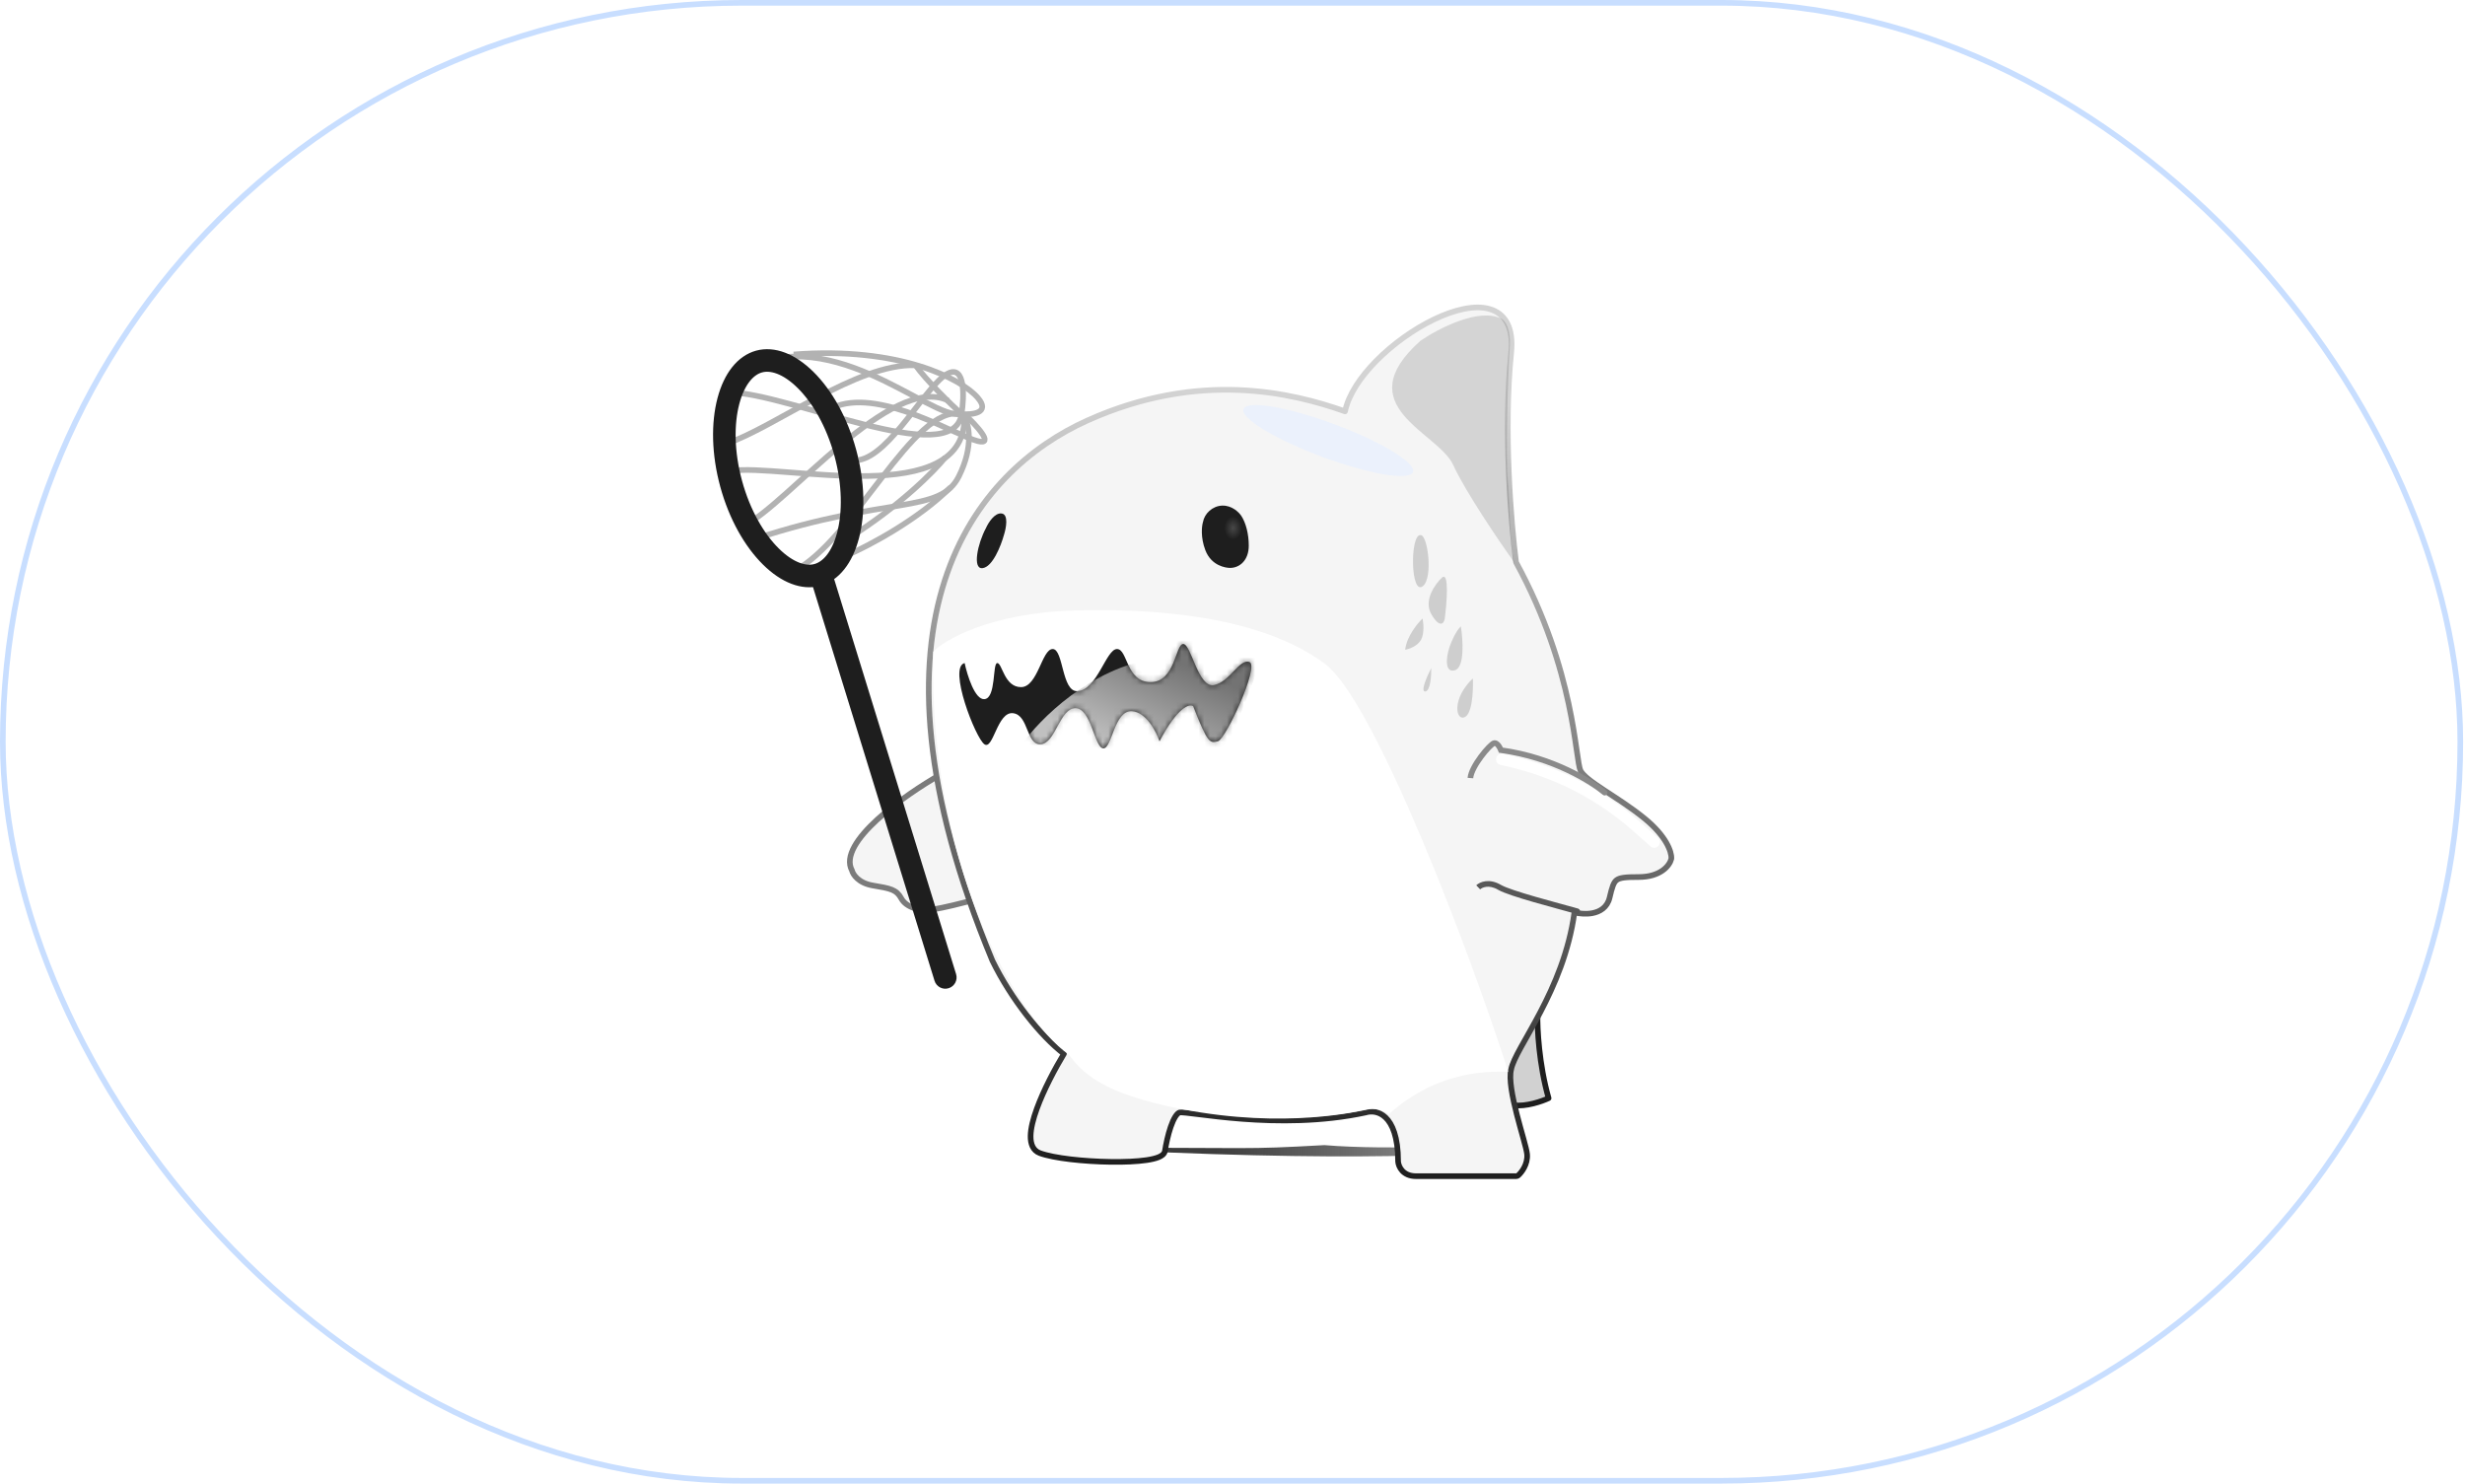 <?xml version="1.0" encoding="UTF-8"?> <svg xmlns="http://www.w3.org/2000/svg" width="437" height="263" viewBox="0 0 437 263" fill="none"><rect x="0.5" y="0.5" width="435.667" height="262" rx="131" fill="white" stroke="#C8DEFF"></rect><g filter="url(#filter0_f_1910_3443)"><path d="M265.333 203.444C265.333 204.628 239.447 206.256 189.333 203.444C224.124 203.444 219.901 203.824 234.8 203C246.496 203.994 265.333 202.81 265.333 203.444Z" fill="url(#paint0_linear_1910_3443)" fill-opacity="0.82"></path></g><path d="M274.538 194.678C272.823 188.657 272.514 182.254 272.573 179.805L266.68 187.689L268.287 195.932C270.573 196.219 273.407 195.216 274.538 194.678Z" fill="#D1D1D1" stroke="#1E1E1E" stroke-linejoin="round"></path><path d="M151.036 154.308C148.376 149.341 160.426 140.886 166.784 137.279L172.383 159.63C170.808 160.043 167.204 160.942 165.384 161.226C163.109 161.581 160.66 160.871 159.785 159.275C158.91 157.678 157.86 157.501 154.71 156.969C152.19 156.543 151.211 155.018 151.036 154.308Z" fill="#F5F5F5" stroke="#7B7B7B"></path><path d="M254.226 56.621C257.822 54.891 261.428 54.017 264.07 54.774C265.418 55.161 266.514 55.973 267.199 57.286C267.876 58.584 268.129 60.325 267.902 62.54C266.503 76.234 267.89 92.943 268.771 99.68C274.058 109.386 276.664 118.122 278.078 124.701C278.787 127.999 279.197 130.755 279.495 132.811C279.645 133.842 279.764 134.686 279.88 135.341C279.999 136.016 280.103 136.418 280.197 136.606C280.411 137.033 280.889 137.538 281.632 138.136C282.364 138.725 283.299 139.363 284.368 140.067C286.493 141.468 289.124 143.116 291.529 145.074C293.473 146.657 294.677 148.14 295.389 149.368C296.092 150.581 296.336 151.581 296.298 152.188C296.296 152.218 296.291 152.248 296.283 152.277C295.982 153.479 294.362 155.475 290.508 155.475C289.36 155.475 288.52 155.497 287.882 155.583C287.246 155.669 286.864 155.811 286.599 156.012C286.338 156.209 286.135 156.505 285.94 157.012C285.742 157.528 285.573 158.209 285.351 159.143C284.937 160.877 283.623 161.637 282.265 161.884C281.175 162.082 280.011 161.964 279.114 161.764C278.156 168.74 275.555 174.686 273.095 179.385C271.836 181.789 270.6 183.894 269.656 185.609C268.694 187.36 268.057 188.673 267.897 189.589C267.895 189.601 267.893 189.612 267.89 189.624C267.695 190.403 267.735 191.586 267.943 193.012C268.149 194.42 268.508 196.003 268.903 197.549C269.298 199.095 269.726 200.589 270.069 201.83C270.405 203.044 270.675 204.067 270.725 204.607C270.806 205.505 270.55 206.321 270.216 206.963C269.883 207.602 269.457 208.1 269.147 208.374C269.056 208.455 268.938 208.5 268.815 208.5H251.004C249.884 208.5 249.101 208.095 248.595 207.547C248.103 207.015 247.898 206.377 247.86 205.928C247.859 205.914 247.858 205.9 247.858 205.886C247.858 201.511 246.814 199.222 245.633 198.096C244.463 196.98 243.072 196.924 242.155 197.204C242.142 197.208 242.129 197.211 242.115 197.214C234.289 198.902 226.387 198.811 220.258 198.347C217.191 198.114 214.563 197.789 212.608 197.544C211.628 197.421 210.826 197.319 210.218 197.259C209.914 197.229 209.667 197.211 209.476 197.204C209.272 197.197 209.171 197.207 209.139 197.214C208.944 197.257 208.674 197.461 208.363 197.949C208.066 198.416 207.789 199.052 207.541 199.772C207.047 201.21 206.7 202.897 206.526 204.024C206.481 204.321 206.31 204.552 206.111 204.724C205.915 204.893 205.664 205.029 205.392 205.141C204.845 205.364 204.11 205.533 203.265 205.657C201.565 205.908 199.303 206.001 196.921 205.968C194.535 205.935 192.01 205.773 189.779 205.51C187.56 205.247 185.592 204.879 184.343 204.417V204.416C183.089 203.952 182.686 202.731 182.707 201.375C182.728 200.01 183.168 198.317 183.809 196.555C185.032 193.19 187.049 189.412 188.616 186.814C184.492 183.671 179.233 177.064 175.955 170.344C175.951 170.335 175.946 170.326 175.942 170.317C163.305 139.951 162.552 118.225 167.466 102.959C172.383 87.684 182.949 78.955 192.777 74.54C212.628 65.622 229.005 69.586 238.447 72.919C239.083 69.944 241.192 66.814 243.935 64.022C246.873 61.03 250.602 58.364 254.226 56.621Z" fill="#F5F5F5" stroke="url(#paint1_linear_1910_3443)" stroke-linejoin="round"></path><path d="M293.26 149.296C289.793 146.291 281.935 137.945 266.219 134.617" stroke="white" stroke-width="2" stroke-linecap="round"></path><path d="M190.484 108.223C175.439 108.645 167.149 113.616 165.45 115.553C164.526 152.301 179.78 180.035 189.487 186.969C191.798 189.973 195.018 193.828 209.642 196.646C227.921 200.169 240.752 196.999 242.685 196.646C244.232 196.365 245.673 197.116 246.2 197.527C255.124 189.511 264.369 189.973 267.373 189.973C260.694 169.012 243.734 124.336 234.951 117.734C225.31 110.487 209.29 107.694 190.484 108.223Z" fill="white"></path><path d="M257.619 82.414C259.731 87.061 265.773 95.966 268.53 99.838C267.65 97.902 267.65 88.222 267.298 84.878C266.946 81.534 267.298 66.223 267.65 61.823C267.931 58.303 266.829 56.836 266.242 56.543C262.3 54.431 254.979 58.244 251.812 60.415C238.789 72.031 254.979 76.606 257.619 82.414Z" fill="#1E1E1E" fill-opacity="0.15"></path><path d="M284.154 140.894C284.364 141.073 284.68 141.047 284.858 140.836C285.037 140.626 285.011 140.31 284.8 140.132L284.154 140.894ZM266.085 132.982L265.616 133.156L265.721 133.437L266.018 133.478L266.085 132.982ZM264.863 131.745L264.985 132.23L264.863 131.745ZM284.477 140.513L284.8 140.132C282.587 138.255 275.622 133.774 266.153 132.487L266.085 132.982L266.018 133.478C275.268 134.735 282.06 139.119 284.154 140.894L284.477 140.513ZM266.085 132.982L266.554 132.809C266.455 132.541 266.266 132.144 266.009 131.822C265.782 131.538 265.335 131.11 264.74 131.261L264.863 131.745L264.985 132.23C264.949 132.239 265.026 132.194 265.227 132.446C265.398 132.66 265.541 132.952 265.616 133.156L266.085 132.982ZM264.863 131.745L264.74 131.261C264.536 131.312 264.332 131.459 264.175 131.586C263.997 131.73 263.794 131.919 263.58 132.139C263.15 132.579 262.651 133.165 262.17 133.81C261.69 134.454 261.221 135.168 260.859 135.863C260.502 136.548 260.225 137.26 260.174 137.889L260.672 137.93L261.17 137.971C261.206 137.54 261.409 136.97 261.746 136.325C262.076 135.69 262.514 135.022 262.972 134.408C263.43 133.793 263.901 133.242 264.296 132.837C264.494 132.634 264.666 132.475 264.803 132.364C264.962 132.236 265.015 132.222 264.985 132.23L264.863 131.745Z" fill="#8A8A8A"></path><path d="M279.486 162.026C279.752 162.101 280.028 161.946 280.103 161.681C280.178 161.415 280.023 161.139 279.757 161.064L279.486 162.026ZM279.622 161.545L279.757 161.064C277.908 160.542 274.957 159.764 272.197 158.968C270.823 158.571 269.51 158.174 268.426 157.809C267.328 157.439 266.508 157.114 266.091 156.869L265.837 157.3L265.584 157.731C266.103 158.036 267.016 158.389 268.106 158.756C269.211 159.129 270.54 159.531 271.92 159.929C274.669 160.721 277.675 161.515 279.486 162.026L279.622 161.545ZM265.837 157.3L266.091 156.869C264.021 155.651 262.348 156.329 261.711 156.938L262.057 157.3L262.402 157.661C262.725 157.352 263.909 156.745 265.584 157.731L265.837 157.3Z" fill="#585858"></path><path d="M191.007 122.52C188.201 122.662 188.552 115.055 186.623 115.055C184.693 115.055 183.992 121.809 181.01 121.809C178.029 121.809 177.678 117.543 176.801 117.543C175.925 117.543 176.626 123.765 174.522 123.942C172.838 124.085 171.482 119.736 171.014 117.543C168.033 118.254 172.943 130.875 174.522 131.941C176.1 133.008 176.801 126.075 179.607 126.431C182.414 126.786 181.887 132.119 184.518 131.941C187.149 131.763 187.85 125.542 190.656 125.542C193.462 125.542 193.988 132.474 195.567 132.652C197.145 132.83 197.496 125.898 200.653 126.075C203.178 126.218 204.979 129.69 205.563 131.408C208.79 125.293 210.883 124.713 211.526 125.187C214.157 131.941 214.508 131.763 215.911 131.408C217.314 131.052 223.276 118.077 221.523 117.366C219.769 116.655 218.015 120.921 215.209 121.454C212.403 121.987 211.175 114.166 209.772 114.166C208.369 114.166 208.369 120.921 203.985 120.921C199.601 120.921 199.951 115.055 198.022 115.055C196.093 115.055 194.515 122.343 191.007 122.52Z" fill="#1E1E1E"></path><mask id="mask0_1910_3443" style="mask-type:alpha" maskUnits="userSpaceOnUse" x="170" y="114" width="52" height="19"><path d="M191.007 122.52C188.201 122.662 188.552 115.055 186.623 115.055C184.693 115.055 183.992 121.809 181.01 121.809C178.029 121.809 177.678 117.543 176.801 117.543C175.925 117.543 176.626 123.765 174.522 123.942C172.838 124.085 171.482 119.736 171.014 117.543C168.033 118.254 172.943 130.875 174.522 131.941C176.1 133.008 176.801 126.075 179.607 126.431C182.414 126.786 181.887 132.119 184.518 131.941C187.149 131.763 187.85 125.542 190.656 125.542C193.462 125.542 193.988 132.474 195.567 132.652C197.145 132.83 197.496 125.898 200.653 126.075C203.178 126.218 204.979 129.69 205.563 131.408C208.79 125.293 210.883 124.713 211.526 125.187C214.157 131.941 214.508 131.763 215.911 131.408C217.314 131.052 223.276 118.077 221.523 117.366C219.769 116.655 218.015 120.921 215.209 121.454C212.403 121.987 211.175 114.166 209.772 114.166C208.369 114.166 208.369 120.921 203.985 120.921C199.601 120.921 199.951 115.055 198.022 115.055C196.093 115.055 194.515 122.343 191.007 122.52Z" fill="black"></path></mask><g mask="url(#mask0_1910_3443)"><path d="M204.971 116.709C193.323 118.373 184.248 127.571 181.166 131.963L217.22 133.581L224.385 115.091L210.518 111.855L204.971 116.709Z" fill="url(#paint2_linear_1910_3443)"></path></g><path d="M177.588 91.028C176.343 90.845 175.202 92.681 174.788 93.622C173.308 96.37 172.361 100.901 174.165 100.718C175.97 100.534 177.458 96.725 177.977 94.843C178.366 93.648 178.832 91.212 177.588 91.028Z" fill="#1E1E1E"></path><path d="M216.663 89.631C214.94 89.694 213.524 91.054 213.266 92.549C213.046 93.259 212.819 95.247 213.681 97.519C214.758 100.358 217.367 100.674 218.071 100.674C219.764 100.674 221.385 99.333 221.385 96.73C221.385 94.648 220.865 92.672 220.059 91.445C219.645 90.814 218.386 89.568 216.663 89.631Z" fill="url(#paint3_radial_1910_3443)"></path><path d="M259.216 127.204C261.024 127.389 261.205 122.4 261.114 120.275C260.481 120.83 259.089 122.382 258.583 124.155C258.076 125.929 258.492 127.13 259.216 127.204Z" fill="#CECECE"></path><path d="M253.736 118.426C253.763 119.775 253.589 122.496 252.675 122.584C251.761 122.671 253.001 119.848 253.736 118.426Z" fill="#CECECE"></path><path d="M257.933 118.818C259.691 118.286 259.363 113.404 258.979 111.029C258.058 111.941 257.27 113.815 256.991 114.639C256.283 116.728 256.175 119.35 257.933 118.818Z" fill="#CECECE"></path><path d="M249.115 115.191C249.354 112.864 251.269 110.524 252.197 109.645C252.363 110.463 252.535 112.372 251.899 113.464C251.263 114.555 249.778 115.07 249.115 115.191Z" fill="#CECECE"></path><path d="M253.793 108.964C252.282 106.468 254.423 103.519 255.681 102.357C256.926 101.402 256.496 106.853 256.126 109.698C255.978 110.493 255.304 111.459 253.793 108.964Z" fill="#CECECE"></path><path d="M251.863 94.858C253.115 94.858 254.084 102.355 252.28 103.879C250.025 105.783 249.942 94.557 251.863 94.858Z" fill="#CECECE"></path><g filter="url(#filter1_f_1910_3443)"><ellipse cx="235.476" cy="78.095" rx="16.03" ry="3.085" transform="rotate(20.377 235.476 78.095)" fill="#E7F0FF" fill-opacity="0.7"></ellipse></g><path d="M129.174 69.559C139.737 69.559 169.027 83.483 170.468 73.4" stroke="#B2B2B2" stroke-linejoin="round"></path><path d="M128.693 78.68C137.336 75.799 151.933 64.371 162.305 64.756" stroke="#B2B2B2" stroke-linejoin="round"></path><path d="M129.654 83.482C138.297 82.041 171.909 90.684 170.948 73.398" stroke="#B2B2B2" stroke-linejoin="round"></path><path d="M129.654 66.677C146.46 55.634 164.706 74.552 170.468 73.4" stroke="#B2B2B2" stroke-linejoin="round"></path><path d="M167.587 81.082C165.666 83.483 159.52 89.725 150.301 95.487" stroke="#B2B2B2" stroke-linejoin="round"></path><path d="M170.467 73.4C172.388 73.56 175.653 73.208 173.348 70.519C170.467 67.158 159.424 61.396 140.697 62.836" stroke="#B2B2B2" stroke-linejoin="round"></path><path d="M170.467 73.401C168.547 71.64 164.225 67.447 162.305 64.758" stroke="#B2B2B2" stroke-linejoin="round"></path><path d="M170.467 73.398C170.947 70.357 171.139 64.659 168.066 66.196C164.225 68.116 157.983 80.601 152.221 81.561" stroke="#B2B2B2" stroke-linejoin="round"></path><path d="M170.949 73.401C173.029 75.321 176.422 78.971 173.349 78.202C169.508 77.242 156.544 69.079 148.381 71.96" stroke="#B2B2B2" stroke-linejoin="round"></path><path d="M132.055 93.086C139.737 89.245 157.984 66.197 168.067 70.999" stroke="#B2B2B2" stroke-linejoin="round"></path><path d="M170.949 73.879C171.75 75.159 172.678 79.065 169.989 84.442C166.628 91.165 157.505 87.804 133.977 95.486" stroke="#B2B2B2" stroke-linejoin="round"></path><path d="M140.697 101.25C151.261 95.968 162.017 71.479 170.467 73.4" stroke="#B2B2B2" stroke-linejoin="round"></path><path d="M150.301 98.367C153.982 96.767 162.785 92.125 168.547 86.363" stroke="#B2B2B2" stroke-linejoin="round"></path><path d="M134.57 64.091C136.915 63.45 139.858 64.431 142.819 67.362C145.738 70.25 148.354 74.763 149.851 80.242C151.347 85.721 151.389 90.938 150.345 94.909C149.285 98.938 147.249 101.279 144.904 101.919C142.559 102.56 139.616 101.579 136.655 98.648C133.737 95.76 131.12 91.247 129.623 85.768C128.127 80.289 128.085 75.072 129.13 71.101C130.19 67.072 132.225 64.731 134.57 64.091Z" stroke="#1E1E1E" stroke-width="4"></path><path d="M165.675 173.863C166 174.918 167.12 175.51 168.176 175.184C169.231 174.858 169.822 173.738 169.497 172.683L165.675 173.863ZM145.498 101.729L143.587 102.318L165.675 173.863L167.586 173.273L169.497 172.683L147.409 101.139L145.498 101.729Z" fill="#1E1E1E"></path><defs><filter id="filter0_f_1910_3443" x="173.333" y="187" width="108" height="34" filterUnits="userSpaceOnUse" color-interpolation-filters="sRGB"><feFlood flood-opacity="0" result="BackgroundImageFix"></feFlood><feBlend mode="normal" in="SourceGraphic" in2="BackgroundImageFix" result="shape"></feBlend><feGaussianBlur stdDeviation="8" result="effect1_foregroundBlur_1910_3443"></feGaussianBlur></filter><filter id="filter1_f_1910_3443" x="200.41" y="51.807" width="70.132" height="52.576" filterUnits="userSpaceOnUse" color-interpolation-filters="sRGB"><feFlood flood-opacity="0" result="BackgroundImageFix"></feFlood><feBlend mode="normal" in="SourceGraphic" in2="BackgroundImageFix" result="shape"></feBlend><feGaussianBlur stdDeviation="10" result="effect1_foregroundBlur_1910_3443"></feGaussianBlur></filter><linearGradient id="paint0_linear_1910_3443" x1="215.354" y1="203.888" x2="315.434" y2="204.725" gradientUnits="userSpaceOnUse"><stop stop-color="#121212"></stop><stop offset="1" stop-color="#121212" stop-opacity="0"></stop></linearGradient><linearGradient id="paint1_linear_1910_3443" x1="236.635" y1="70.485" x2="230.477" y2="208" gradientUnits="userSpaceOnUse"><stop stop-color="#D3D3D3"></stop><stop offset="1" stop-color="#1E1E1E"></stop></linearGradient><linearGradient id="paint2_linear_1910_3443" x1="207.513" y1="116.709" x2="199.887" y2="133.581" gradientUnits="userSpaceOnUse"><stop stop-color="#737373"></stop><stop offset="1" stop-color="#C0C0C0"></stop></linearGradient><radialGradient id="paint3_radial_1910_3443" cx="0" cy="0" r="1" gradientUnits="userSpaceOnUse" gradientTransform="translate(218.608 93.597) rotate(90) scale(2.08 1.567)"><stop stop-color="#484848"></stop><stop offset="1" stop-color="#1E1E1E"></stop></radialGradient></defs></svg> 